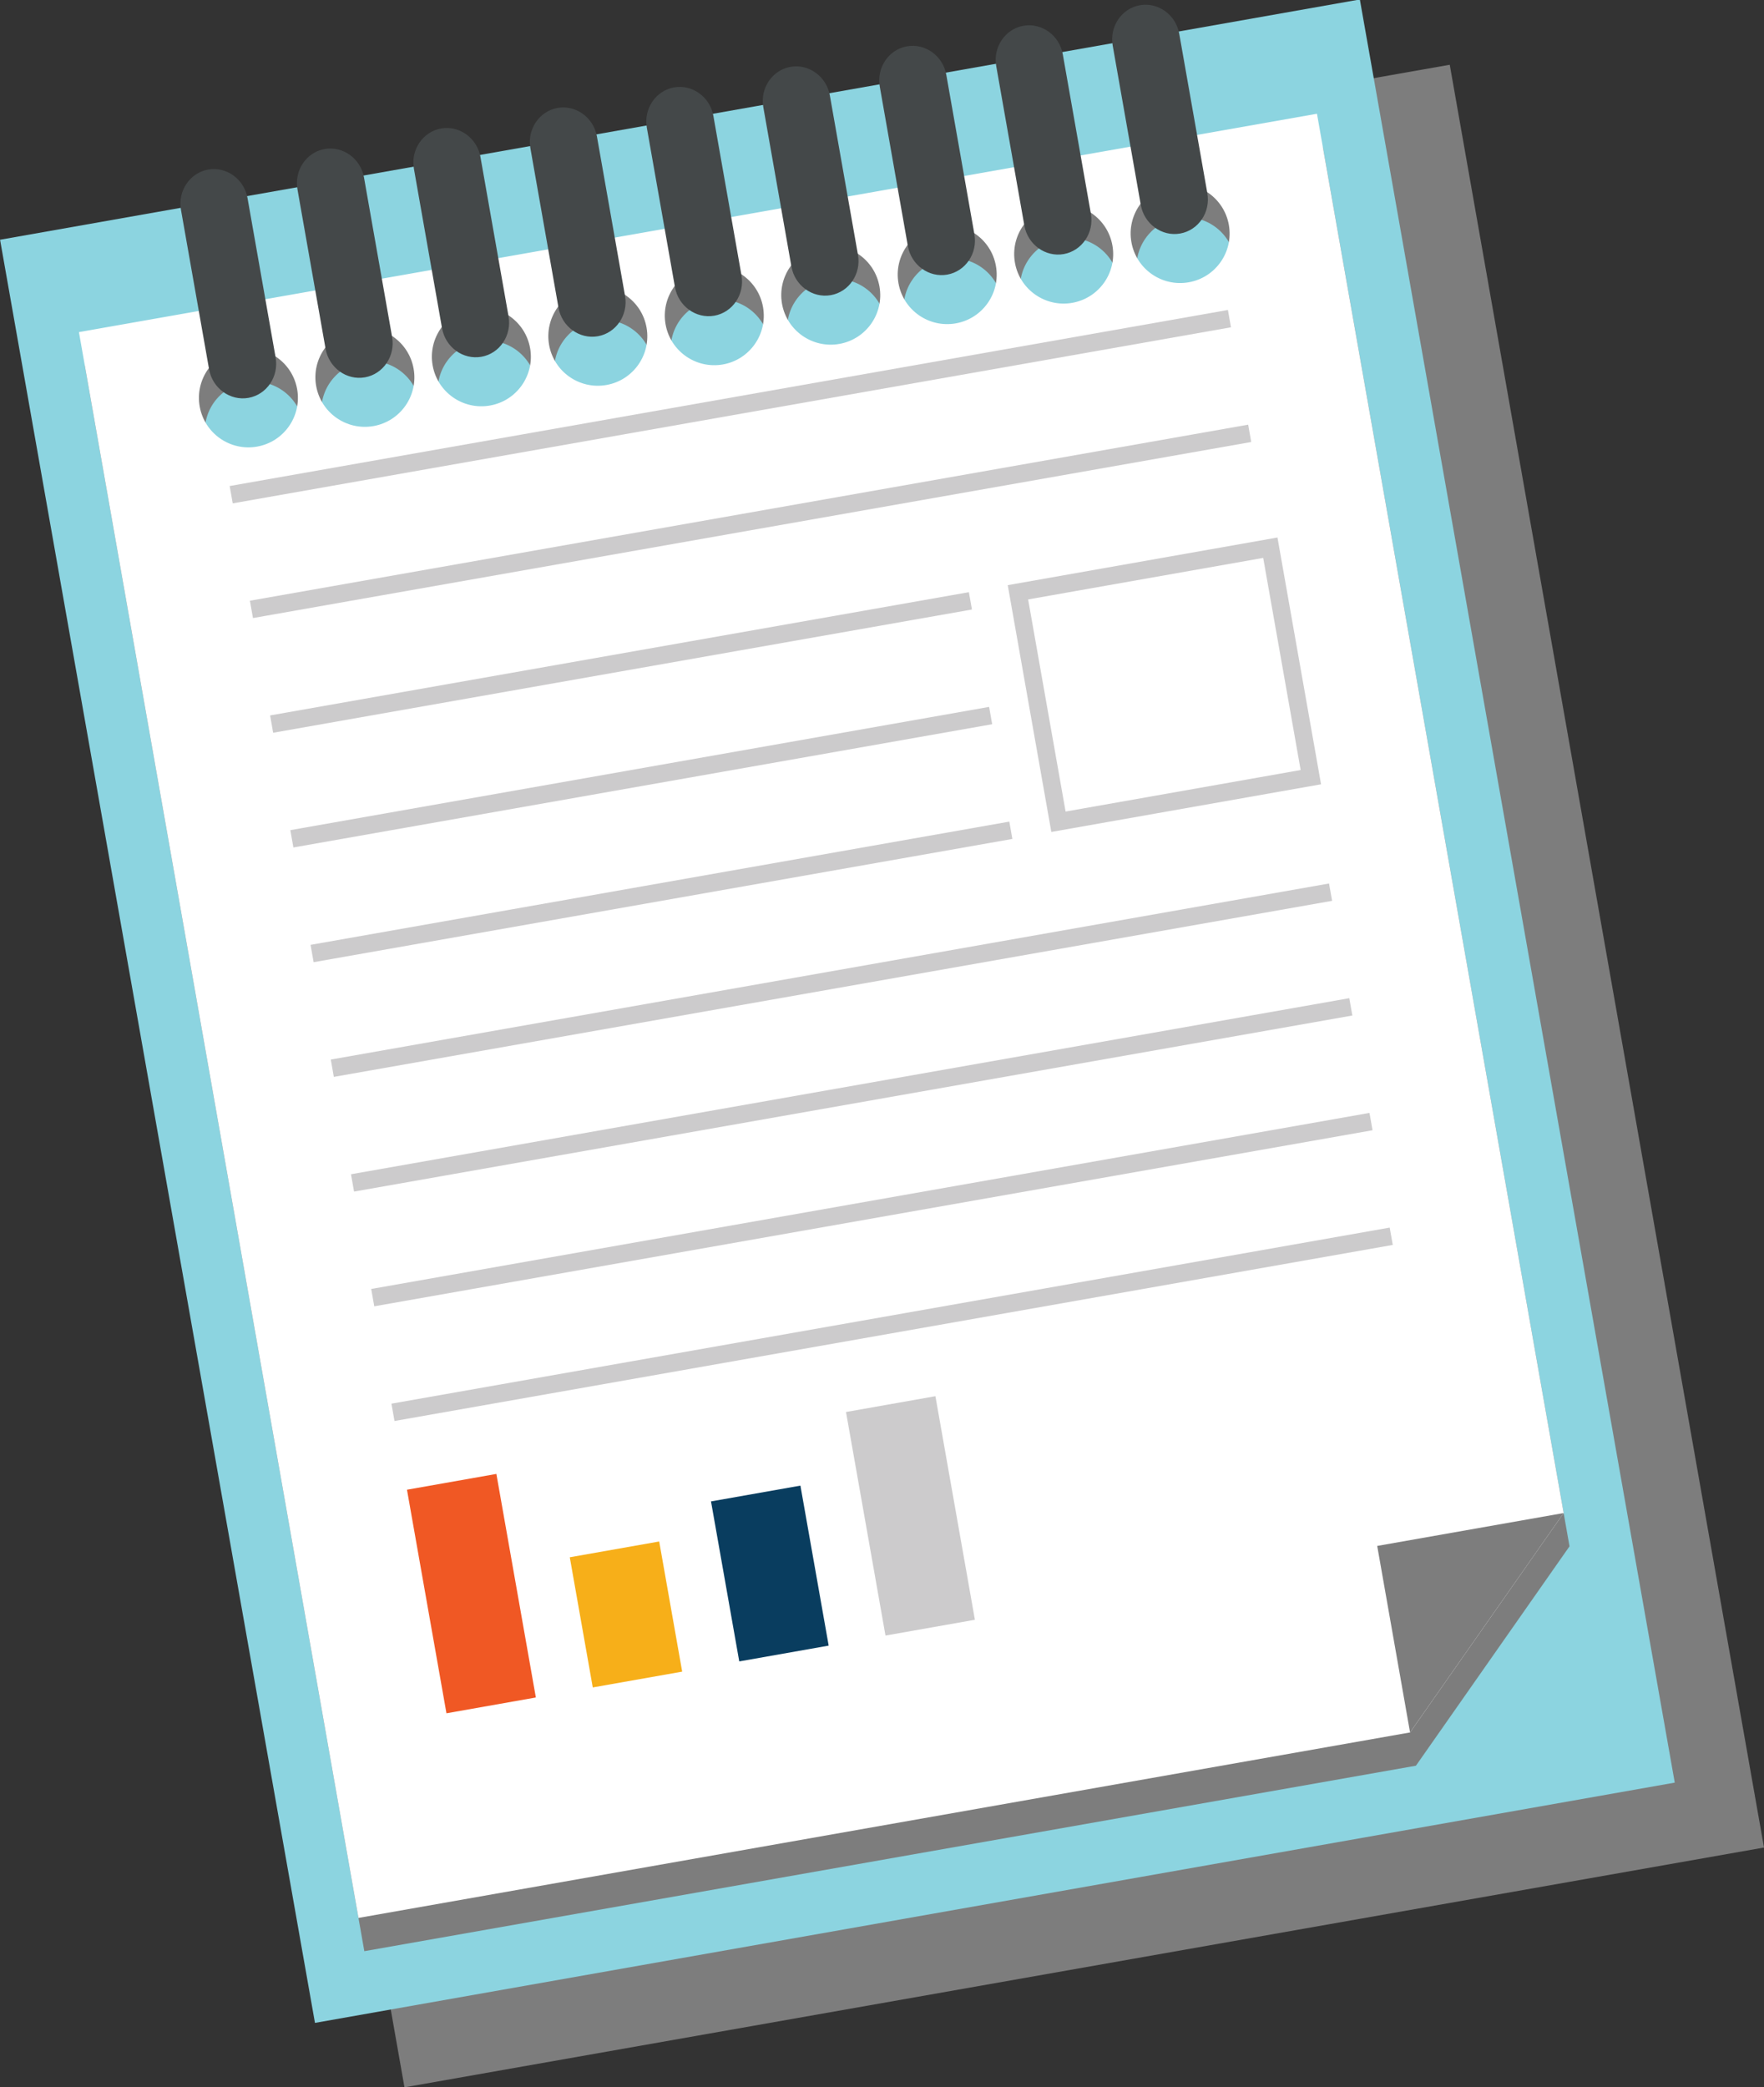 <?xml version="1.0" encoding="utf-8"?>
<!-- Generator: Adobe Illustrator 16.0.3, SVG Export Plug-In . SVG Version: 6.00 Build 0)  -->
<!DOCTYPE svg PUBLIC "-//W3C//DTD SVG 1.1//EN" "http://www.w3.org/Graphics/SVG/1.1/DTD/svg11.dtd">
<svg version="1.1" id="Layer_1" xmlns="http://www.w3.org/2000/svg" xmlns:xlink="http://www.w3.org/1999/xlink" x="0px" y="0px"
	 width="100.269px" height="118.617px" viewBox="0 0 100.269 118.617" enable-background="new 0 0 100.269 118.617"
	 xml:space="preserve">
<rect x="0" y="0" width="100.269" height="118.617" fill="#333333" stroke="none"/>
<path fill="#7D7D7D" d="M82.406,3.68L72.126,5.493c-0.236-1.014-1.201-1.692-2.205-1.515c-1.004,0.177-1.679,1.143-1.555,2.177
	L65.507,6.66c-0.236-1.014-1.201-1.692-2.206-1.515s-1.68,1.144-1.556,2.178l-2.859,0.504c-0.236-1.014-1.2-1.692-2.204-1.515
	c-1.006,0.177-1.68,1.144-1.556,2.177l-2.859,0.504c-0.236-1.014-1.202-1.691-2.206-1.515c-1.005,0.177-1.68,1.144-1.555,2.178
	l-2.86,0.504c-0.235-1.015-1.2-1.692-2.204-1.515c-1.005,0.177-1.68,1.144-1.557,2.178l-2.858,0.504
	c-0.237-1.014-1.203-1.692-2.207-1.515s-1.679,1.144-1.555,2.178l-2.859,0.504c-0.237-1.014-1.202-1.691-2.207-1.514
	c-1.004,0.177-1.679,1.143-1.555,2.177l-2.858,0.504c-0.237-1.015-1.202-1.691-2.207-1.515c-1.004,0.177-1.679,1.144-1.555,2.178
	l-2.858,0.504c-0.237-1.014-1.202-1.691-2.207-1.514c-1.004,0.177-1.679,1.144-1.555,2.177L5.127,17.306l17.864,101.311
	l77.278-13.627L82.406,3.68z"/>
<g>
	
		<rect x="8.336" y="6.031" transform="matrix(0.985 -0.174 0.174 0.985 -9.257 9.134)" fill="#8CD4E0" width="78.47" height="102.874"/>
	<path fill="#7D7D7D" d="M4.819,20.763l15.89,90.117l59.775-10.54l8.73-12.467L75.193,8.354L4.819,20.763z M14.943,27.271
		c-1.53,0.27-2.989-0.751-3.259-2.282c-0.27-1.53,0.752-2.989,2.282-3.259c1.53-0.27,2.989,0.752,3.259,2.282
		C17.495,25.542,16.474,27.001,14.943,27.271z M21.563,26.104c-1.529,0.27-2.989-0.752-3.259-2.282
		c-0.27-1.53,0.752-2.989,2.282-3.259c1.529-0.27,2.989,0.751,3.258,2.282C24.115,24.374,23.093,25.834,21.563,26.104z
		 M28.184,24.937c-1.53,0.27-2.989-0.752-3.259-2.282c-0.27-1.53,0.752-2.989,2.282-3.258c1.53-0.27,2.989,0.751,3.258,2.282
		C30.735,23.207,29.714,24.667,28.184,24.937z M34.803,23.769c-1.529,0.27-2.988-0.752-3.259-2.282
		c-0.27-1.53,0.753-2.989,2.282-3.259c1.53-0.27,2.99,0.751,3.259,2.282C37.355,22.04,36.333,23.5,34.803,23.769z M41.423,22.602
		c-1.53,0.27-2.989-0.752-3.258-2.282c-0.27-1.53,0.751-2.989,2.282-3.259c1.529-0.27,2.989,0.751,3.259,2.282
		C43.975,20.873,42.953,22.332,41.423,22.602z M48.043,21.435c-1.53,0.27-2.989-0.752-3.259-2.282
		c-0.27-1.53,0.752-2.989,2.282-3.259c1.53-0.27,2.989,0.751,3.259,2.281C50.595,19.705,49.573,21.165,48.043,21.435z
		 M54.664,20.267c-1.53,0.27-2.989-0.752-3.26-2.282c-0.27-1.53,0.753-2.989,2.282-3.259c1.53-0.27,2.989,0.752,3.259,2.282
		S56.193,19.998,54.664,20.267z M61.283,19.1c-1.53,0.27-2.988-0.752-3.258-2.282c-0.271-1.53,0.751-2.989,2.281-3.259
		c1.53-0.27,2.988,0.752,3.259,2.282C63.835,17.371,62.813,18.83,61.283,19.1z M67.904,17.933c-1.529,0.27-2.99-0.752-3.26-2.282
		s0.752-2.988,2.281-3.259c1.531-0.269,2.99,0.752,3.26,2.282C70.455,16.204,69.433,17.663,67.904,17.933z"/>
	<path fill="#FFFFFF" d="M4.486,18.873l15.89,90.117l59.776-10.541l8.729-12.467L74.859,6.464L4.486,18.873z M14.61,25.38
		c-1.53,0.269-2.989-0.752-3.259-2.282s0.752-2.989,2.281-3.259c1.53-0.27,2.99,0.752,3.259,2.282S16.141,25.11,14.61,25.38z
		 M21.23,24.213c-1.53,0.27-2.989-0.752-3.259-2.282c-0.271-1.53,0.751-2.989,2.282-3.258c1.529-0.27,2.988,0.751,3.258,2.282
		C23.782,22.484,22.76,23.943,21.23,24.213z M27.851,23.045c-1.53,0.27-2.989-0.751-3.259-2.282c-0.27-1.53,0.751-2.989,2.281-3.259
		c1.53-0.27,2.99,0.752,3.259,2.282C30.402,21.317,29.381,22.776,27.851,23.045z M34.47,21.878c-1.529,0.27-2.989-0.751-3.259-2.282
		s0.752-2.989,2.282-3.259c1.53-0.27,2.989,0.751,3.259,2.281C37.022,20.149,36,21.609,34.47,21.878z M41.091,20.711
		c-1.53,0.269-2.989-0.752-3.259-2.282c-0.27-1.53,0.751-2.989,2.281-3.259c1.53-0.27,2.99,0.751,3.259,2.282
		C43.642,18.982,42.62,20.441,41.091,20.711z M47.71,19.544c-1.53,0.27-2.989-0.752-3.259-2.282c-0.27-1.53,0.751-2.989,2.282-3.258
		c1.53-0.27,2.989,0.751,3.258,2.281C50.261,17.815,49.24,19.274,47.71,19.544z M54.33,18.376c-1.529,0.27-2.989-0.751-3.259-2.282
		c-0.27-1.53,0.752-2.989,2.282-3.259c1.529-0.27,2.988,0.752,3.258,2.282C56.881,16.648,55.859,18.107,54.33,18.376z
		 M60.949,17.209c-1.529,0.27-2.988-0.751-3.258-2.281s0.752-2.989,2.281-3.259c1.531-0.27,2.99,0.751,3.26,2.282
		S62.48,16.939,60.949,17.209z M67.57,16.042c-1.531,0.27-2.989-0.752-3.259-2.282c-0.271-1.53,0.751-2.989,2.282-3.258
		c1.529-0.27,2.988,0.751,3.258,2.282S69.101,15.772,67.57,16.042z"/>
	<polygon fill="#7D7D7D" points="80.15,98.449 88.88,85.982 78.283,87.851 	"/>
	<g>
		<line fill="none" stroke="#CCCBCC" stroke-miterlimit="10" x1="13.142" y1="28.112" x2="69.884" y2="18.107"/>
		<line fill="none" stroke="#CCCBCC" stroke-miterlimit="10" x1="14.292" y1="34.63" x2="71.035" y2="24.625"/>
		<line fill="none" stroke="#CCCBCC" stroke-miterlimit="10" x1="15.44" y1="41.148" x2="55.16" y2="34.144"/>
		<line fill="none" stroke="#CCCBCC" stroke-miterlimit="10" x1="16.59" y1="47.667" x2="56.31" y2="40.663"/>
		<line fill="none" stroke="#CCCBCC" stroke-miterlimit="10" x1="17.74" y1="54.186" x2="57.458" y2="47.182"/>
		<line fill="none" stroke="#CCCBCC" stroke-miterlimit="10" x1="18.889" y1="60.704" x2="75.632" y2="50.699"/>
		<line fill="none" stroke="#CCCBCC" stroke-miterlimit="10" x1="20.038" y1="67.222" x2="76.783" y2="57.216"/>
		<line fill="none" stroke="#CCCBCC" stroke-miterlimit="10" x1="21.187" y1="73.741" x2="77.931" y2="63.736"/>
		<line fill="none" stroke="#CCCBCC" stroke-miterlimit="10" x1="22.337" y1="80.259" x2="79.08" y2="70.253"/>
		
			<rect x="58.878" y="32.307" transform="matrix(0.985 -0.174 0.174 0.985 -5.755 12.081)" fill="none" stroke="#CCCBCC" stroke-miterlimit="10" width="14.565" height="13.238"/>
		<g>
			
				<rect x="24.19" y="84.098" transform="matrix(0.985 -0.174 0.174 0.985 -15.327 6.029)" fill="#F05824" width="5.159" height="12.898"/>
			
				<rect x="32.97" y="87.981" transform="matrix(0.985 -0.174 0.174 0.985 -15.397 7.571)" fill="#F7AF19" width="5.16" height="7.509"/>
			
				<rect x="41.131" y="84.807" transform="matrix(0.985 -0.174 0.174 0.985 -14.856 8.943)" fill="#093D5F" width="5.16" height="9.231"/>
			
				<rect x="49.124" y="79.702" transform="matrix(0.985 -0.174 0.174 0.985 -14.167 10.281)" fill="#CCCBCC" width="5.16" height="12.898"/>
		</g>
	</g>
	<g>
		<path fill="#444849" d="M15.668,20.321c0.189,1.076-0.506,2.105-1.546,2.289s-2.047-0.546-2.237-1.622l-1.598-9.063
			c-0.19-1.075,0.506-2.105,1.546-2.289c1.041-0.184,2.047,0.546,2.237,1.622L15.668,20.321z"/>
		<path fill="#444849" d="M22.289,19.154c0.189,1.075-0.506,2.105-1.546,2.289c-1.041,0.184-2.047-0.546-2.237-1.622l-1.598-9.063
			c-0.19-1.076,0.506-2.106,1.546-2.29c1.041-0.183,2.047,0.546,2.237,1.622L22.289,19.154z"/>
		<path fill="#444849" d="M28.908,17.986c0.189,1.076-0.505,2.105-1.545,2.289c-1.041,0.184-2.047-0.546-2.237-1.622L23.527,9.59
			c-0.19-1.076,0.506-2.105,1.546-2.289c1.041-0.184,2.047,0.546,2.237,1.622L28.908,17.986z"/>
		<path fill="#444849" d="M35.529,16.819c0.189,1.075-0.506,2.105-1.547,2.289c-1.041,0.183-2.047-0.546-2.236-1.622l-1.598-9.064
			c-0.19-1.075,0.506-2.105,1.546-2.289s2.047,0.547,2.237,1.623L35.529,16.819z"/>
		<path fill="#444849" d="M42.148,15.652c0.19,1.076-0.506,2.105-1.546,2.289c-1.041,0.184-2.047-0.546-2.236-1.622l-1.599-9.063
			c-0.189-1.076,0.507-2.106,1.548-2.29c1.04-0.183,2.046,0.546,2.235,1.622L42.148,15.652z"/>
		<path fill="#444849" d="M48.769,14.484c0.19,1.076-0.506,2.105-1.547,2.289c-1.04,0.183-2.046-0.547-2.236-1.622l-1.598-9.063
			c-0.19-1.076,0.505-2.105,1.546-2.289c1.04-0.183,2.046,0.546,2.236,1.622L48.769,14.484z"/>
		<path fill="#444849" d="M55.388,13.317c0.19,1.076-0.506,2.106-1.547,2.289c-1.039,0.184-2.046-0.546-2.236-1.622l-1.597-9.063
			c-0.189-1.075,0.505-2.105,1.546-2.289c1.041-0.184,2.047,0.546,2.236,1.622L55.388,13.317z"/>
		<path fill="#444849" d="M62.009,12.15c0.189,1.076-0.508,2.105-1.547,2.289c-1.041,0.183-2.047-0.546-2.236-1.622l-1.599-9.063
			c-0.19-1.076,0.506-2.105,1.546-2.289c1.041-0.184,2.049,0.546,2.238,1.622L62.009,12.15z"/>
		<path fill="#444849" d="M68.628,10.982c0.191,1.076-0.506,2.105-1.547,2.289c-1.039,0.184-2.047-0.547-2.236-1.622l-1.598-9.063
			c-0.189-1.076,0.506-2.106,1.547-2.289c1.04-0.184,2.047,0.546,2.236,1.622L68.628,10.982z"/>
	</g>
</g>
</svg>
